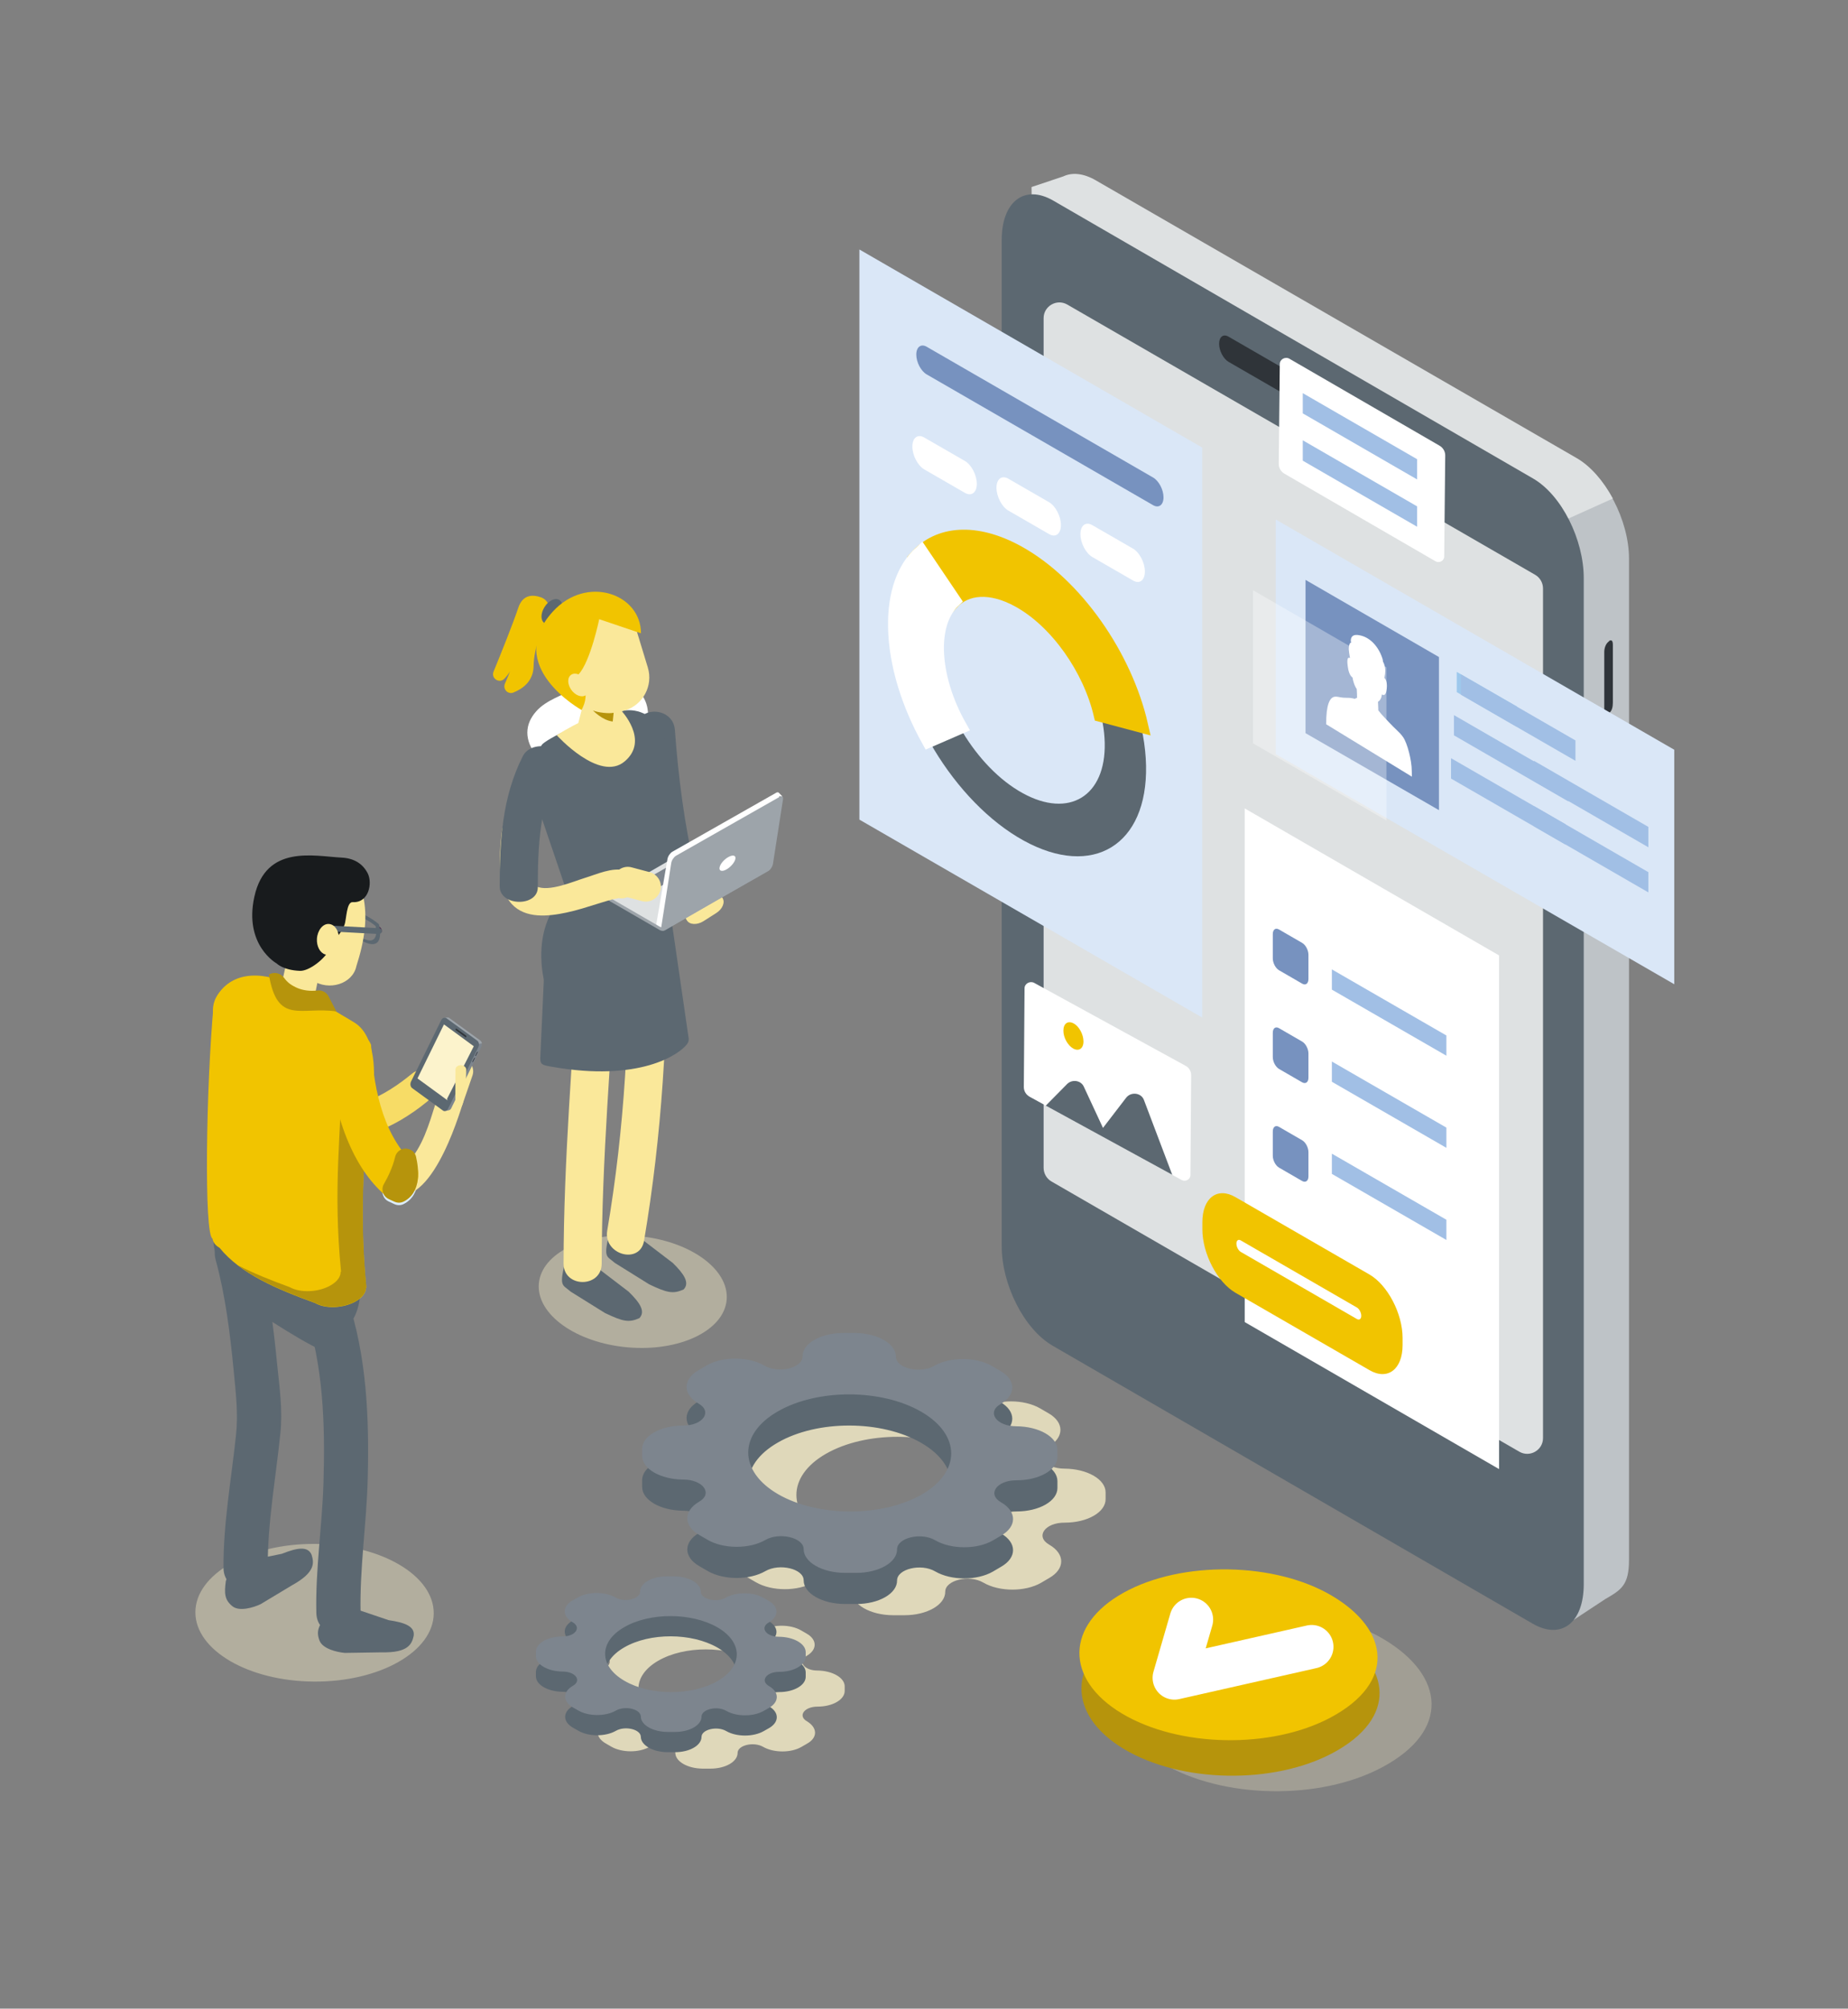 <?xml version="1.0" encoding="utf-8"?>
<!-- Generator: $$$/GeneralStr/196=Adobe Illustrator 27.6.0, SVG Export Plug-In . SVG Version: 6.00 Build 0)  -->
<svg version="1.1" id="Ebene_1" xmlns="http://www.w3.org/2000/svg" xmlns:xlink="http://www.w3.org/1999/xlink" x="0px" y="0px"
	 viewBox="0 0 127 138" style="enable-background:new 0 0 127 138;" xml:space="preserve">
<rect x="0" y="0" width="127" height="138" fill="#808080" stroke="none"/>
<style type="text/css">
	.st0{opacity:0.4;fill:#FCF3CC;enable-background:new    ;}
	.st1{fill:#F1C400;}
	.st2{fill:#5C6871;}
	.st3{fill:#F8C0B0;}
	.st4{fill:#CFE7F4;}
	.st5{fill:#FFFFFF;}
	.st6{fill:#FAE89A;}
	.st7{fill:#B6940C;}
	.st8{fill:#9DA4AA;}
	.st9{fill:#DEE1E2;}
	.st10{fill:#7D858E;}
	.st11{opacity:0.77;fill:#FCF3CC;enable-background:new    ;}
	.st12{fill:#BEC3C7;}
	.st13{fill:#2F3439;}
	.st14{fill:#DAE7F7;}
	.st15{fill:#7792BF;}
	.st16{fill:#9DC8EC;}
	.st17{fill:#A1BFE5;}
	.st18{opacity:0.33;fill:#FFFFFF;enable-background:new    ;}
	.st19{fill:#DCEDFB;}
	.st20{opacity:0.46;fill:#FFFFFF;enable-background:new    ;}
	.st21{fill:#513554;}
	.st22{fill:#2D4583;}
	.st23{fill:#FDFEFF;}
	.st24{fill:#181B1D;}
	.st25{fill:#F7DC66;}
	.st26{fill:#FCF3CC;}
	.st27{fill:#F1C400;stroke:#F1C400;stroke-miterlimit:10;}
	.st28{fill:#FFFFFF;stroke:#FFFFFF;stroke-miterlimit:10;}
	.st29{opacity:0.27;fill:#FCF3CC;enable-background:new    ;}
	.st30{fill:none;stroke:#FFFFFF;stroke-width:3;stroke-linecap:round;stroke-linejoin:round;stroke-miterlimit:10;}
</style>
<ellipse transform="matrix(0.086 -0.996 0.996 0.086 -48.684 124.464)" class="st0" cx="43.53" cy="88.78" rx="3.84" ry="6.48"/>
<path class="st1" d="M37.66,42.15c0.2-0.44-0.02-0.95-0.48-1.11c-0.56-0.2-1.25-0.21-1.56,0.71c-0.35,1.05-1.15,3.05-1.7,4.39
	c-0.19,0.46,0.39,0.85,0.74,0.49c0.3-0.31,0.57-0.71,0.66-1.23c0,0-0.3,0.86-0.62,1.57c-0.16,0.37,0.2,0.76,0.58,0.61
	c0.65-0.26,1.37-0.78,1.39-1.81C36.69,44.51,37.28,43.01,37.66,42.15z"/>
<path class="st2" d="M38.42,42.33c-0.28,0.44-0.74,0.65-1.01,0.47s-0.26-0.67,0.02-1.11s0.74-0.65,1.01-0.47
	C38.72,41.39,38.71,41.89,38.42,42.33z"/>
<path class="st3" d="M43.78,57.39c-0.17,0.09-0.33,0.17-0.52,0.2c-0.43,0.06-0.9-0.2-1.34-0.46c-0.04-0.02-0.08-0.05-0.11-0.09
	c-0.06-0.08-0.05-0.19-0.02-0.28c0.16-0.53,0.41-0.52,0.77-0.82c0.16-0.14,0.31-0.3,0.47-0.44c0.25-0.22,0.55-0.38,0.84-0.55l0,0
	c0.35-0.2,1.64-0.87,1.9,0.09c0.11,0.42,0.08,0.69-0.13,0.96c-0.25,0.33-0.38,0.48-0.71,0.71C44.57,56.97,44.17,57.18,43.78,57.39z"
	/>
<path class="st3" d="M41.95,56.46c0.14-0.35,0.18-0.56,0.37-0.86c0.15-0.24,0.38-0.42,0.64-0.52c0.51-0.2,1.35-0.49,1.64-0.3
	c0.36,0.25-0.01,0.67-0.23,0.93c-0.45,0.52-1.21,0.88-1.82,1.11c-0.11,0.04-0.19,0.01-0.25-0.04c-0.03,0.05,0.2-0.09,0.18-0.04
	C42.33,57.09,41.81,56.8,41.95,56.46z"/>
<polygon class="st4" points="42.08,56.28 41.48,56.91 42.64,58.27 43.32,57.58 "/>
<path class="st2" d="M46.24,86.77l-2.71-2.07l-1.58-0.27c-0.52,2.06-0.29,1.81,0.31,2.34l2.36,1.47c1.24,0.59,1.64,0.67,2.36,0.35
	l0,0C47.42,88.13,47,87.52,46.24,86.77z"/>
<path class="st2" d="M43.2,88.74l-2.71-2.07l-1.58-0.27c-0.52,2.06-0.29,1.81,0.31,2.34l2.36,1.47c1.24,0.59,1.64,0.67,2.36,0.35
	l0,0C44.38,90.1,43.97,89.49,43.2,88.74z"/>
<g>
	<g>
		<path class="st5" d="M39.79,51.82c0.07-0.08,0.15-0.15,0.23-0.22c-0.14,0.11-0.28,0.22-0.42,0.33c0.34-0.25,0.73-0.43,1.12-0.59
			c-0.17,0.07-0.33,0.14-0.5,0.21c0.59-0.25,1.2-0.43,1.83-0.52c-0.18,0.02-0.37,0.05-0.55,0.07c0.32-0.04,0.63-0.06,0.95-0.05
			c0.52,0.02,1.11-0.24,1.47-0.61c0.36-0.36,0.63-0.95,0.61-1.47c-0.05-1.16-0.91-2.04-2.08-2.08c-0.55-0.02-1.1,0.06-1.65,0.14
			c-0.4,0.06-0.79,0.16-1.17,0.3c-0.52,0.18-1.02,0.4-1.51,0.64c-0.46,0.23-0.93,0.51-1.27,0.9c-0.37,0.42-0.61,0.9-0.61,1.47
			c0,0.51,0.23,1.12,0.61,1.47c0.4,0.36,0.92,0.63,1.47,0.61C38.85,52.4,39.43,52.23,39.79,51.82L39.79,51.82z"/>
	</g>
</g>
<g>
	<path class="st2" d="M43.76,50.15c0.26,3.52,0.71,6.97,1.49,10.41c0.38,1.64,2.91,0.96,2.53-0.69c-0.74-3.21-1.16-6.43-1.4-9.72
		C46.26,48.49,43.64,48.46,43.76,50.15L43.76,50.15z"/>
</g>
<g>
	<path class="st6" d="M43.2,63.37c0.1,7.14-0.27,14.14-1.47,21.18c-0.28,1.65,2.24,2.36,2.53,0.7c1.23-7.28,1.67-14.49,1.56-21.88
		C45.8,61.69,43.18,61.68,43.2,63.37L43.2,63.37z"/>
</g>
<g>
	<path class="st6" d="M39.78,65.41c-0.41,7.12-1.04,14.25-1.05,21.4c0,1.69,2.62,1.69,2.62,0c0.01-7.14,0.65-14.27,1.05-21.4
		C42.49,63.73,39.87,63.73,39.78,65.41L39.78,65.41z"/>
</g>
<path class="st2" d="M37.22,66.22c0.27,3.68,2.62,4.05,5,2.68s3.7-4.49,3.7-7.24c0,0-1.32-4.07-3.7-2.7
	C39.85,60.34,36.92,61.95,37.22,66.22z"/>
<path class="st2" d="M45.33,51.01c0,0,1.57,2.47,1.39,3.96c-0.11,0.95-0.8,2.02-0.9,2.32c-0.82,2.49-0.37,3.24-0.45,3.93
	c0,0-0.55,2.37-6.39,0.13l-2.45-7.21L45.33,51.01z"/>
<path class="st2" d="M36.96,55.73c-0.21-0.13-0.27-0.48-0.27-0.48c-0.15-1.28-0.85-1.87,0.54-4.07c0.22-0.35,3.28-1.94,5.58-2.35
	c1.11-0.2,2.21,0.42,2.66,1.46c0.26,0.61,0.52,1.81,0.52,1.81c0.11,2.36-0.94-0.74-1.1,0.56c0.01-0.03,0.01-0.06,0.02-0.09
	c0,0-0.28,2.2-0.5,3.9c-0.13,1.06-0.23,1.83-0.24,1.94v0.01l-3.99,3.14l-2.1-3.79l0,0L36.96,55.73z"/>
<path class="st6" d="M42.67,48.79c0,0,1.99,2.06,0.26,3.52c-1.73,1.46-4.67-1.8-4.67-1.8C39.81,49.54,41.29,48.88,42.67,48.79z"/>
<path class="st2" d="M45.92,61.66l1.41,9.7c0.01,0.13-0.03,0.26-0.12,0.38c-0.54,0.72-3.28,2.61-9.28,1.55
	c-0.69-0.12-0.8-0.15-0.8-0.61l0.35-7.73l3.53-0.04L45.92,61.66z"/>
<path class="st6" d="M41.77,49.98l0.95-3.67l-2.3,0.73l-0.77,3C39.48,50.52,41.08,51.85,41.77,49.98z"/>
<path class="st6" d="M42.95,48.81L42.95,48.81c1.24-0.38,1.95-1.7,1.57-2.95l-0.85-2.79c-0.38-1.24-1.7-1.95-2.95-1.57l0,0
	c-1.24,0.38-1.95,1.7-1.57,2.95L40,47.24C40.38,48.48,41.71,49.19,42.95,48.81z"/>
<path class="st7" d="M42.17,48.97c-0.31,0.07-1.08-0.01-1.42-0.16c0,0,0.65,0.69,1.36,0.76L42.17,48.97z"/>
<path class="st1" d="M41.18,42.54c0,0-0.6,2.91-1.42,3.79l0.27,0.53c0.27,0.53,0.29,1.16,0.04,1.7l-0.1,0.22c0,0-5.41-3-1.98-6.76
	c2.32-2.55,6.06-1.23,6.06,1.49L41.18,42.54z"/>
<path class="st6" d="M39.75,47.79c0.39,0.15,0.71-0.06,0.71-0.46c0-0.4-0.31-0.85-0.7-1s-0.71,0.06-0.71,0.46
	C39.05,47.19,39.36,47.64,39.75,47.79z"/>
<g>
	<path class="st6" d="M49.22,62.73l-0.88,0.56c-0.43,0.27-0.94,0.25-1.13-0.05l-0.13-0.21c-0.19-0.3,0-0.77,0.43-1.04l0.88-0.56
		c0.43-0.27,0.94-0.25,1.13,0.05l0.13,0.21C49.85,61.99,49.65,62.46,49.22,62.73z"/>
	<g>
		<path class="st8" d="M41.83,61.8v-0.21l0.28,0.11l0.06-0.14l6.9-3.98c0.08-0.05,0.23-0.04,0.33,0.01l2.97,1.72v-0.05l0.55,0.22
			v0.23l0,0c-0.01,0.02-0.02,0.04-0.05,0.06l-7.18,4.15c-0.08,0.05-0.23,0.04-0.33-0.01l-3.44-1.99
			C41.86,61.88,41.83,61.84,41.83,61.8L41.83,61.8z"/>
		<path class="st9" d="M45.68,63.68l7.18-4.15c0.08-0.05,0.07-0.13-0.02-0.19l-3.44-1.99c-0.1-0.06-0.24-0.06-0.33-0.01l-7.18,4.15
			c-0.08,0.05-0.07,0.13,0.02,0.19l3.44,1.99C45.45,63.72,45.6,63.73,45.68,63.68z"/>
		<path class="st10" d="M45.19,61.01l1.74-1c0.02-0.01,0.02-0.03-0.01-0.05l-0.83-0.48c-0.02-0.01-0.06-0.01-0.08,0l-1.74,1
			c-0.02,0.01-0.02,0.03,0.01,0.05l0.83,0.48C45.14,61.02,45.17,61.02,45.19,61.01z"/>
		<path class="st5" d="M45.87,59.02c0.03-0.19,0.18-0.41,0.33-0.5l7.13-4.05c0.06-0.04,0.12-0.04,0.16-0.03l0,0l0,0
			c0.01,0.01,0.03,0.02,0.04,0.03l0.24,0.25l-0.21-0.02l-0.68,4.38c-0.03,0.19-0.18,0.41-0.33,0.5l-6.74,3.83l-0.22,0.24l-0.03,0.06
			c-0.14,0.03-0.46-0.2-0.46-0.2L45.87,59.02z"/>
		<path class="st8" d="M45.66,63.9l7.13-4.05c0.15-0.09,0.3-0.31,0.33-0.5l0.69-4.43c0.03-0.19-0.07-0.27-0.22-0.18l-7.13,4.05
			c-0.15,0.09-0.3,0.31-0.33,0.5l-0.69,4.43C45.4,63.9,45.5,63.98,45.66,63.9z"/>
		<path class="st5" d="M49.45,59.61c-0.04,0.24,0.18,0.29,0.48,0.12s0.57-0.5,0.61-0.73c0.04-0.24-0.18-0.29-0.48-0.12
			C49.76,59.04,49.48,59.37,49.45,59.61z"/>
	</g>
</g>
<g>
	<path class="st6" d="M36.34,52.17c-0.73,1.69-1.69,3.43-1.89,5.29c-0.14,1.36-0.27,3.57,0.72,4.65c0.94,1.02,2.51,0.85,3.74,0.59
		c0.76-0.16,1.49-0.4,2.23-0.63c0.32-0.1,0.65-0.2,0.98-0.29c0.14-0.04,0.49-0.05,0.33-0.09c1.23,0.31,1.75-1.58,0.52-1.89
		c-0.91-0.23-1.94,0.26-2.79,0.52c-0.84,0.26-2.45,0.97-3.32,0.58c-0.72-0.32-0.54-2.48-0.47-3.22c0.16-1.57,1.02-3.09,1.64-4.51
		C38.54,52.01,36.85,51.01,36.34,52.17L36.34,52.17z"/>
</g>
<g>
	<path class="st2" d="M35.93,51.95c-1.44,2.84-1.59,5.9-1.59,8.95c0,1.37,2.62,1.43,2.62,0.06c0-2.87,0.13-5.7,1.49-8.38
		C39.09,51.31,36.57,50.7,35.93,51.95L35.93,51.95z"/>
</g>
<path class="st6" d="M45.38,61.18L45.38,61.18c0.15-0.55-0.18-1.11-0.73-1.26l-1.24-0.33c-0.55-0.15-1.11,0.18-1.26,0.73l0,0
	c-0.15,0.55,0.18,1.11,0.73,1.26l1.24,0.33C44.67,62.05,45.23,61.72,45.38,61.18z"/>
<path class="st11" d="M72.1,106.12L72.1,106.12c-0.97-0.56-0.29-1.52,1.08-1.51l0,0c1.55,0,2.81-0.72,2.8-1.62v-0.46
	c0-0.9-1.27-1.62-2.82-1.63l0,0c-1.37,0-2.06-0.96-1.1-1.52l0,0c1.09-0.63,1.09-1.66-0.01-2.29l-0.57-0.33
	c-1.1-0.64-2.88-0.64-3.97-0.01l0,0c-0.97,0.56-2.63,0.16-2.63-0.63l0,0c0-0.9-1.27-1.62-2.82-1.63h-0.8c-1.55,0-2.81,0.72-2.8,1.62
	l0,0c0,0.79-1.65,1.19-2.62,0.62l0,0c-1.1-0.64-2.88-0.64-3.97-0.01l-0.56,0.33c-1.09,0.63-1.09,1.66,0.01,2.29
	c0.97,0.56,0.29,1.52-1.08,1.51l0,0c-1.55,0-2.81,0.72-2.8,1.62v0.46c0,0.9,1.27,1.62,2.82,1.63l0,0c1.37,0,2.06,0.96,1.1,1.52l0,0
	c-1.09,0.63-1.09,1.66,0.01,2.29l0.57,0.33c1.1,0.64,2.88,0.64,3.97,0.01c0.97-0.56,2.63-0.16,2.63,0.63c0,0.9,1.27,1.62,2.82,1.63
	h0.8c1.55,0,2.81-0.72,2.8-1.62l0,0c0-0.79,1.65-1.19,2.62-0.62l0,0c1.1,0.64,2.88,0.64,3.97,0.01l0.56-0.33
	C73.21,107.78,73.2,106.75,72.1,106.12z M56.79,105.57c-2.73-1.58-2.75-4.13-0.03-5.69s7.13-1.56,9.86,0.02s2.75,4.13,0.03,5.69
	C63.94,107.15,59.53,107.14,56.79,105.57z"/>
<path class="st11" d="M55.46,118.26L55.46,118.26c-0.65-0.37-0.19-1.01,0.72-1.01l0,0c1.04,0,1.87-0.48,1.87-1.08v-0.31
	c0-0.6-0.85-1.08-1.88-1.09l0,0c-0.91,0-1.38-0.64-0.73-1.01l0,0c0.73-0.42,0.73-1.11-0.01-1.53l-0.38-0.22
	c-0.73-0.42-1.92-0.43-2.65,0l0,0c-0.64,0.37-1.75,0.11-1.75-0.42l0,0c0-0.6-0.85-1.08-1.88-1.09h-0.53c-1.04,0-1.87,0.48-1.87,1.08
	l0,0c0,0.53-1.1,0.79-1.75,0.42l0,0c-0.73-0.42-1.92-0.43-2.65,0l-0.38,0.22c-0.73,0.42-0.73,1.11,0.01,1.53
	c0.65,0.37,0.19,1.01-0.72,1.01l0,0c-1.04,0-1.87,0.48-1.87,1.08v0.31c0,0.6,0.85,1.08,1.88,1.09l0,0c0.91,0,1.38,0.64,0.73,1.01
	l0,0c-0.73,0.42-0.73,1.11,0.01,1.53l0.38,0.22c0.73,0.42,1.92,0.43,2.65,0c0.64-0.37,1.75-0.11,1.75,0.42
	c0,0.6,0.84,1.08,1.88,1.09h0.53c1.04,0,1.87-0.48,1.87-1.08l0,0c0-0.53,1.1-0.79,1.75-0.42l0,0c0.73,0.42,1.92,0.43,2.65,0
	l0.38-0.22C56.2,119.38,56.19,118.7,55.46,118.26z M45.25,117.9c-1.82-1.05-1.83-2.75-0.02-3.8c1.81-1.05,4.76-1.04,6.58,0.01
	c1.82,1.05,1.83,2.75,0.02,3.8S47.07,118.96,45.25,117.9z"/>
<g>
	<path class="st2" d="M68.79,105.35L68.79,105.35c-0.97-0.56-0.29-1.52,1.08-1.51l0,0c1.55,0,2.81-0.72,2.8-1.62v-0.46
		c0-0.9-1.27-1.62-2.82-1.63l0,0c-1.37,0-2.06-0.96-1.1-1.52l0,0c1.09-0.63,1.09-1.66-0.01-2.29l-0.57-0.33
		c-1.1-0.64-2.88-0.64-3.97-0.01l0,0c-0.97,0.56-2.63,0.16-2.63-0.63l0,0c0-0.9-1.27-1.62-2.82-1.63h-0.8
		c-1.55,0-2.81,0.72-2.8,1.62l0,0c0,0.79-1.65,1.19-2.62,0.62l0,0c-1.1-0.64-2.88-0.64-3.97-0.01L48,96.28
		c-1.09,0.63-1.09,1.66,0.01,2.29c0.97,0.56,0.29,1.52-1.08,1.51l0,0c-1.55,0-2.81,0.72-2.8,1.62v0.46c0,0.9,1.27,1.62,2.82,1.63
		l0,0c1.37,0,2.06,0.96,1.1,1.52l0,0c-1.09,0.63-1.09,1.66,0.01,2.29l0.57,0.33c1.1,0.64,2.88,0.64,3.97,0.01
		c0.97-0.56,2.63-0.16,2.63,0.63c0,0.9,1.27,1.62,2.82,1.63h0.8c1.55,0,2.81-0.72,2.8-1.62l0,0c0-0.79,1.65-1.19,2.62-0.62l0,0
		c1.1,0.64,2.88,0.64,3.97,0.01l0.56-0.33C69.9,107.01,69.89,105.98,68.79,105.35z M53.48,104.8c-2.73-1.58-2.75-4.13-0.03-5.69
		c2.72-1.57,7.13-1.56,9.86,0.02s2.75,4.13,0.03,5.69C60.63,106.38,56.21,106.37,53.48,104.8z"/>
	<path class="st10" d="M68.79,103.21L68.79,103.21c-0.97-0.56-0.29-1.52,1.08-1.51l0,0c1.55,0,2.81-0.72,2.8-1.62v-0.46
		c0-0.9-1.27-1.62-2.82-1.63l0,0c-1.37,0-2.06-0.96-1.1-1.52l0,0c1.09-0.63,1.09-1.66-0.01-2.29l-0.57-0.33
		c-1.1-0.64-2.88-0.64-3.97-0.01l0,0c-0.97,0.56-2.63,0.16-2.63-0.63l0,0c0-0.9-1.27-1.62-2.82-1.63h-0.8
		c-1.55,0-2.81,0.72-2.8,1.62l0,0c0,0.79-1.65,1.19-2.62,0.62l0,0c-1.1-0.64-2.88-0.64-3.97-0.01L48,94.14
		c-1.09,0.63-1.09,1.66,0.01,2.29c0.97,0.56,0.29,1.52-1.08,1.51l0,0c-1.55,0-2.81,0.72-2.8,1.62v0.46c0,0.9,1.27,1.62,2.82,1.63
		l0,0c1.37,0,2.06,0.96,1.1,1.52l0,0c-1.09,0.63-1.09,1.66,0.01,2.29l0.57,0.33c1.1,0.64,2.88,0.64,3.97,0.01
		c0.97-0.56,2.63-0.16,2.63,0.63c0,0.9,1.27,1.62,2.82,1.63h0.8c1.55,0,2.81-0.72,2.8-1.62l0,0c0-0.79,1.65-1.19,2.62-0.62l0,0
		c1.1,0.64,2.88,0.64,3.97,0.01l0.56-0.33C69.9,104.87,69.89,103.84,68.79,103.21z M53.48,102.66c-2.73-1.58-2.75-4.13-0.03-5.69
		c2.72-1.57,7.13-1.56,9.86,0.02s2.75,4.13,0.03,5.69S56.21,104.23,53.48,102.66z"/>
</g>
<g>
	<path class="st2" d="M52.85,117.23L52.85,117.23c-0.63-0.36-0.19-0.98,0.7-0.98l0,0c1.01,0,1.82-0.47,1.82-1.05v-0.3
		c0-0.58-0.82-1.05-1.83-1.06l0,0c-0.89,0-1.34-0.62-0.71-0.98l0,0c0.71-0.41,0.71-1.08-0.01-1.49l-0.37-0.21
		c-0.71-0.41-1.87-0.41-2.58,0l0,0c-0.63,0.36-1.7,0.1-1.71-0.41l0,0c0-0.58-0.82-1.05-1.83-1.06h-0.52c-1.01,0-1.82,0.47-1.82,1.05
		l0,0c0,0.51-1.07,0.77-1.7,0.4l0,0c-0.71-0.41-1.87-0.41-2.58,0l-0.37,0.21c-0.71,0.41-0.71,1.08,0.01,1.49
		c0.63,0.36,0.19,0.98-0.7,0.98l0,0c-1.01,0-1.82,0.47-1.82,1.05v0.3c0,0.58,0.82,1.05,1.83,1.06l0,0c0.89,0,1.34,0.62,0.71,0.98
		l0,0c-0.71,0.41-0.71,1.08,0.01,1.49l0.37,0.21c0.71,0.41,1.87,0.41,2.58,0c0.63-0.36,1.7-0.1,1.71,0.41
		c0,0.58,0.82,1.05,1.83,1.06h0.52c1.01,0,1.82-0.47,1.82-1.05l0,0c0-0.51,1.07-0.77,1.7-0.4l0,0c0.71,0.41,1.87,0.41,2.58,0
		l0.37-0.21C53.56,118.31,53.56,117.64,52.85,117.23z M42.92,116.87c-1.77-1.02-1.78-2.68-0.02-3.69c1.76-1.02,4.62-1.01,6.4,0.01
		c1.77,1.02,1.78,2.68,0.02,3.69C47.55,117.9,44.69,117.9,42.92,116.87z"/>
	<path class="st10" d="M52.85,115.84L52.85,115.84c-0.63-0.36-0.19-0.98,0.7-0.98l0,0c1.01,0,1.82-0.47,1.82-1.05v-0.3
		c0-0.58-0.82-1.05-1.83-1.06l0,0c-0.89,0-1.34-0.62-0.71-0.98l0,0c0.71-0.41,0.71-1.08-0.01-1.49l-0.37-0.21
		c-0.71-0.41-1.87-0.41-2.58,0l0,0c-0.63,0.36-1.7,0.1-1.71-0.41l0,0c0-0.58-0.82-1.05-1.83-1.06h-0.52c-1.01,0-1.82,0.47-1.82,1.05
		l0,0c0,0.51-1.07,0.77-1.7,0.4l0,0c-0.71-0.41-1.87-0.41-2.58,0l-0.37,0.21c-0.71,0.41-0.71,1.08,0.01,1.49
		c0.63,0.36,0.19,0.98-0.7,0.98l0,0c-1.01,0-1.82,0.47-1.82,1.05v0.3c0,0.58,0.82,1.05,1.83,1.06l0,0c0.89,0,1.34,0.62,0.71,0.98
		l0,0c-0.71,0.41-0.71,1.08,0.01,1.49l0.37,0.21c0.71,0.41,1.87,0.41,2.58,0c0.63-0.36,1.7-0.1,1.71,0.41
		c0,0.58,0.82,1.05,1.83,1.06h0.52c1.01,0,1.82-0.47,1.82-1.05l0,0c0-0.51,1.07-0.77,1.7-0.4l0,0c0.71,0.41,1.87,0.41,2.58,0
		l0.37-0.21C53.56,116.92,53.56,116.25,52.85,115.84z M42.92,115.48c-1.77-1.02-1.78-2.68-0.02-3.69c1.76-1.02,4.62-1.01,6.4,0.01
		c1.77,1.02,1.78,2.68,0.02,3.69C47.55,116.51,44.69,116.51,42.92,115.48z"/>
</g>
<g>
	<path class="st12" d="M108.15,111.29L75.3,91.12c-1.98-1.14-3.59-4.21-3.59-6.85V15.15c0-2.64,1.61-3.85,3.59-2.71l33.06,19.09
		c1.98,1.14,3.59,4.21,3.59,6.85v68.79c0,1.74-0.54,2.06-1.63,2.69L108.15,111.29z"/>
	<path class="st9" d="M87.31,44.85c0,0-15.61,41.99-15.61,39.35l-0.81-71.35l2.18-0.73c0.61-0.29,1.38-0.22,2.22,0.26l33.06,19.09
		c0.97,0.56,1.84,1.58,2.49,2.78L87.31,44.85z"/>
	<path class="st2" d="M105.33,111.55L72.35,92.46c-1.98-1.14-3.51-4.21-3.51-6.85V16.49c0-2.64,1.56-3.85,3.54-2.71l32.97,19.09
		c1.98,1.14,3.49,4.21,3.49,6.85v69.12C108.84,111.48,107.31,112.69,105.33,111.55z"/>
	<path class="st13" d="M110.25,44.79v3.95c0,0.27,0.16,0.4,0.37,0.28l-0.05-0.03c0.21-0.12,0.27-0.44,0.27-0.72v-3.95
		c0-0.27-0.06-0.4-0.27-0.28v0.03C110.37,44.19,110.25,44.51,110.25,44.79z"/>
	<path class="st13" d="M110.25,51.7v3.95c0,0.27,0.16,0.4,0.37,0.28l-0.05-0.03c0.21-0.12,0.27-0.44,0.27-0.72v-3.95
		c0-0.27-0.06-0.4-0.27-0.28v0.03C110.37,51.1,110.25,51.43,110.25,51.7z"/>
	<path class="st9" d="M104.42,99.74L72.26,81.17c-0.33-0.19-0.54-0.55-0.54-0.94V21.86c0-0.83,0.9-1.35,1.62-0.94l32.16,18.57
		c0.33,0.19,0.54,0.55,0.54,0.94V98.8C106.04,99.63,105.14,100.15,104.42,99.74z"/>
	<path class="st13" d="M94.63,30.75l-10.2-5.89c-0.36-0.21-0.65-0.77-0.65-1.24l0,0c0-0.48,0.29-0.7,0.65-0.49l10.2,5.89
		c0.36,0.21,0.65,0.77,0.65,1.24l0,0C95.28,30.73,94.99,30.95,94.63,30.75z"/>
</g>
<polygon class="st14" points="115.06,51.51 87.67,35.69 87.67,51.81 115.06,67.62 "/>
<polygon class="st15" points="98.89,55.66 89.72,50.37 89.72,39.84 98.89,45.14 "/>
<path class="st5" d="M97.02,52.95c0-0.7-0.3-1.88-0.59-2.3l0,0c-0.13-0.19-0.29-0.35-0.43-0.48c-0.15-0.14-0.34-0.33-0.52-0.52
	c-0.06-0.06-0.12-0.13-0.18-0.19l0,0l-0.37-0.4c-0.06-0.07-0.11-0.14-0.17-0.21c-0.01-0.01-0.03-0.03-0.04-0.05
	c0-0.03,0-0.06,0-0.08c-0.01-0.17-0.01-0.34-0.02-0.51c0.15-0.08,0.24-0.26,0.27-0.5c0.25,0.15,0.3-0.17,0.33-0.4
	c0.02-0.16,0.03-0.58-0.16-0.73c0-0.03,0.01-0.05,0.01-0.07c0.03-0.14,0.05-0.28,0.05-0.43c0-0.16-0.03-0.33-0.1-0.51
	c-0.02-0.04-0.04-0.08-0.06-0.12c0-0.05-0.01-0.12-0.03-0.19c-0.15-0.49-0.44-0.93-0.75-1.2s-0.62-0.39-0.92-0.43
	c-0.22-0.03-0.5,0-0.51,0.38c0,0.05,0.01,0.1,0.03,0.15c-0.04-0.02-0.07,0.01-0.09,0.04c-0.06,0.1-0.08,0.25-0.08,0.41
	c0.01,0.16,0.04,0.33,0.07,0.51c0.01,0.03,0.01,0.06,0.02,0.09c-0.24-0.14-0.19,0.35-0.16,0.56c0.03,0.25,0.11,0.63,0.33,0.78
	c0.02,0.11,0.04,0.23,0.08,0.34c0.05,0.17,0.12,0.32,0.21,0.45c0,0,0,0,0,0.01c0.01,0.18,0.02,0.35,0.02,0.53
	c0,0.01,0.01,0.04,0,0.06c0-0.01-0.04,0.02-0.05,0.02c-0.03,0.02-0.07,0.03-0.1,0.05l0,0l-0.1-0.02l0,0l-0.02-0.01
	c-0.06-0.01-0.13-0.02-0.2-0.03h-0.01l0,0c-0.08-0.01-0.17-0.01-0.25-0.01c-0.15,0-0.3-0.01-0.45-0.04
	c-0.14-0.03-0.3-0.06-0.42-0.02c-0.26,0.09-0.53,0.49-0.52,1.88l5.89,3.6L97.02,52.95z M95.24,47.28c0,0.02,0,0.04-0.01,0.06
	C95.23,47.32,95.24,47.3,95.24,47.28z"/>
<polygon class="st16" points="104.25,48.54 100.11,46.16 100.11,47.55 104.25,49.94 "/>
<polygon class="st17" points="107.78,55.06 99.92,50.52 99.92,49.13 107.78,53.67 "/>
<polygon class="st17" points="113.28,58.21 105.42,53.67 105.42,52.27 113.28,56.81 "/>
<polygon class="st17" points="113.28,61.31 105.42,56.77 105.42,55.38 113.28,59.92 "/>
<polygon class="st17" points="108.27,52.27 100.4,47.73 100.4,46.33 108.27,50.87 "/>
<polygon class="st17" points="107.59,58.03 99.72,53.49 99.72,52.09 107.59,56.63 "/>
<polygon class="st18" points="95.28,56.37 86.11,51.07 86.11,40.55 95.28,45.85 "/>
<g>
	<polygon class="st5" points="85.54,55.54 85.54,90.83 103.02,100.93 103.02,65.64 	"/>
	<polygon class="st17" points="99.4,72.53 91.53,67.99 91.53,66.6 99.4,71.14 	"/>
	<polygon class="st17" points="99.4,78.86 91.53,74.32 91.53,72.93 99.4,77.47 	"/>
	<polygon class="st17" points="99.4,85.19 91.53,80.65 91.53,79.26 99.4,83.8 	"/>
	<path class="st15" d="M89.49,67.58l-1.59-0.92c-0.24-0.14-0.43-0.5-0.43-0.82v-1.66c0-0.32,0.19-0.46,0.43-0.32l1.59,0.92
		c0.24,0.14,0.43,0.5,0.43,0.82v1.66C89.92,67.57,89.73,67.72,89.49,67.58z"/>
	<path class="st15" d="M89.49,74.36l-1.59-0.92c-0.24-0.14-0.43-0.5-0.43-0.82v-1.66c0-0.32,0.19-0.46,0.43-0.32l1.59,0.92
		c0.24,0.14,0.43,0.5,0.43,0.82v1.66C89.92,74.35,89.73,74.49,89.49,74.36z"/>
	<path class="st15" d="M89.49,81.14l-1.59-0.92c-0.24-0.14-0.43-0.5-0.43-0.82v-1.66c0-0.32,0.19-0.46,0.43-0.32l1.59,0.92
		c0.24,0.14,0.43,0.5,0.43,0.82v1.66C89.92,81.13,89.73,81.27,89.49,81.14z"/>
	<path class="st1" d="M94.11,94.13l-9.2-5.31c-1.25-0.72-2.28-2.69-2.28-4.36v-0.49c0-1.67,1.03-2.45,2.28-1.72l9.2,5.31
		c1.25,0.72,2.28,2.69,2.28,4.36v0.49C96.39,94.08,95.36,94.86,94.11,94.13z"/>
	<path class="st5" d="M93.25,90.62l-7.98-4.61c-0.16-0.09-0.3-0.35-0.3-0.57l0,0c0-0.22,0.13-0.32,0.3-0.22l7.98,4.61
		c0.16,0.09,0.3,0.35,0.3,0.57l0,0C93.55,90.61,93.42,90.72,93.25,90.62z"/>
</g>
<path class="st19" d="M28.59,79.64c0.18,0.77,0.42,2.47-0.87,3.09c-0.19,0.09-0.41,0.09-0.61,0l-0.39-0.18
	c-0.4-0.18-0.55-0.66-0.34-1.03c0.28-0.48,0.61-1.17,0.77-1.85c0.1-0.44,0.55-0.7,0.97-0.54h0.01
	C28.36,79.21,28.54,79.4,28.59,79.64z"/>
<ellipse transform="matrix(5.422025e-03 -1 1 5.422025e-03 -89.3 131.819)" class="st0" cx="21.62" cy="110.8" rx="4.73" ry="8.19"/>
<path class="st2" d="M26.71,111.31l-3.28-1.11l-0.99,0.79c-0.52,0.67-0.74,1.06-0.48,1.73c0.22,0.56,1.19,0.79,1.74,0.84l2.54-0.04
	c1.84,0.04,2.07-0.59,2.19-1.14l0,0C28.52,111.73,27.81,111.47,26.71,111.31z"/>
<path class="st2" d="M19.37,106.75l-3.39,0.69l-0.46,1.18c-0.11,0.84-0.1,1.29,0.46,1.74c0.47,0.37,1.43,0.09,1.93-0.15l2.18-1.31
	c1.61-0.89,1.49-1.55,1.32-2.09l0,0C21.15,106.2,20.4,106.34,19.37,106.75z"/>
<path class="st20" d="M23.2,62.15l-0.04,0.36c0,0-0.11,1.07-1.08,0.36s-0.73-2.03-0.73-2.03S22.16,60.86,23.2,62.15z"/>
<path class="st21" d="M22.07,62.9c1.26,0.91,1.4-0.33,1.4-0.33l0.01,0.01l0.02-0.43c-1.33-1.54-2.31-1.62-2.31-1.62
	S20.81,61.98,22.07,62.9z M21.39,60.89c0,0,0.78,0.08,1.8,1.27l-0.04,0.31c0,0-0.1,0.93-1.04,0.25
	C21.18,62.03,21.39,60.89,21.39,60.89z"/>
<polygon class="st21" points="23.94,62.88 23.18,62.38 23.21,61.92 23.97,62.41 "/>
<path class="st21" d="M21.2,60.88l-0.13-0.09c-0.07-0.05-0.13-0.17-0.12-0.27l0,0c0.01-0.1,0.07-0.14,0.14-0.1l0.13,0.09
	c0.07,0.05,0.13,0.17,0.12,0.27l0,0C21.34,60.89,21.28,60.93,21.2,60.88z"/>
<path class="st21" d="M26.1,64.07l-0.13-0.09c-0.07-0.05-0.13-0.17-0.12-0.27l0,0c0.01-0.1,0.07-0.14,0.14-0.1l0.13,0.09
	c0.07,0.05,0.13,0.17,0.12,0.27l0,0C26.24,64.07,26.17,64.11,26.1,64.07z"/>
<g>
	<g>
		<g>
			<g>
				<path class="st2" d="M26.04,63.5c0,0-1.08-1-2.5-1.02l0.04,0.43h0.01c0,0,0.2,1.32,1.57,1.86C26.52,65.29,26.04,63.5,26.04,63.5
					z M25.09,64.54c-1.02-0.4-1.17-1.38-1.17-1.38l-0.05-0.33c1.08,0,1.95,0.8,1.95,0.8S26.11,64.93,25.09,64.54z"/>
			</g>
		</g>
		<g>
			<path class="st22" d="M24.16,63.28L24.16,63.28c-0.03-0.05-0.03-0.1-0.01-0.12l0.28-0.23c0.02-0.02,0.07,0,0.09,0.05l0,0
				c0.03,0.05,0.03,0.1,0.01,0.12l-0.28,0.23C24.23,63.35,24.19,63.33,24.16,63.28z"/>
		</g>
	</g>
</g>
<path class="st23" d="M21.46,61.47L21.46,61.47c-0.03-0.05-0.03-0.1-0.01-0.12l0.28-0.23c0.02-0.02,0.07,0,0.09,0.05l0,0
	c0.03,0.05,0.03,0.1,0.01,0.12l-0.28,0.23C21.53,61.53,21.49,61.51,21.46,61.47z"/>
<path class="st6" d="M19.24,68.11l0.77-3.42l2.09,1.4l-0.63,3.12C21.41,69.72,19.09,69.27,19.24,68.11z"/>
<path class="st6" d="M21.21,59.57c0,0-1.85-1.75-2.4,1.75c-0.38,2.44,0.79,4.77,2.64,6.02c1.16,0.78,2.79,0.25,3.04-0.96
	c0.56-1.73,0.81-3.38,0.45-4.89c0.3-1.45-0.78-1.08-2.51-1.44L21.21,59.57z"/>
<path class="st24" d="M19.01,66.19c0,0-2.26-1.25-1.53-4.58c0.79-3.61,4.1-2.79,5.99-2.69c0.84,0.04,1.45,0.4,1.8,1.08
	c0.34,0.67,0.08,2.04-1.03,1.98c-0.44-0.03-0.42,1.18-0.57,1.57c-0.26,0.69-0.76,0.98-1.03,1.65c-0.26,0.64-1.38,1.52-2.02,1.5
	C19.46,66.66,19.01,66.19,19.01,66.19z"/>
<path class="st2" d="M26.03,64.17L22.9,64c-0.11-0.01-0.2-0.1-0.19-0.21l0,0c0.01-0.11,0.1-0.2,0.21-0.19l3.13,0.17
	c0.11,0.01,0.2,0.1,0.19,0.21l0,0C26.24,64.09,26.14,64.17,26.03,64.17z"/>
<path class="st6" d="M23.29,64.58c-0.04,0.58-0.41,1.04-0.82,1.01c-0.05,0-0.09-0.01-0.13-0.02c-0.35-0.11-0.59-0.56-0.56-1.08
	c0.04-0.58,0.41-1.04,0.82-1.01C23.02,63.5,23.33,64,23.29,64.58z"/>
<path class="st6" d="M30.67,76.41L30.67,76.41c-0.46-0.16-0.71-0.66-0.55-1.12l0.68-1.97c0.16-0.46,0.66-0.71,1.12-0.55l0,0
	c0.46,0.16,0.71,0.66,0.55,1.12l-0.68,1.97C31.63,76.32,31.13,76.57,30.67,76.41z"/>
<g>
	<path class="st25" d="M16.42,73.06c0.99,2.14,2.62,3.96,4.71,4.77c2.9,1.12,5.9-0.25,8.23-2.15c1.04-0.85,0.02-2.79-1.04-1.92
		c-1.88,1.54-4.26,2.89-6.65,1.93c-1.59-0.65-2.74-2.13-3.49-3.75C17.6,70.65,15.83,71.78,16.42,73.06L16.42,73.06z"/>
</g>
<g>
	<path class="st2" d="M20.93,89.97c1.3,3.82,1.42,7.91,1.3,11.91c-0.09,2.97-0.56,5.96-0.49,8.94c0.05,1.95,3.08,1.96,3.04,0
		c-0.07-3.06,0.41-6.14,0.49-9.2c0.11-4.16-0.06-8.48-1.41-12.45C23.23,87.32,20.29,88.11,20.93,89.97L20.93,89.97z"/>
</g>
<g>
	<g>
		<path class="st2" d="M14.82,86.55c0.68,2.49,0.99,5.06,1.24,7.62c0.14,1.5,0.32,2.92,0.16,4.42c-0.32,3.02-0.88,6.09-0.86,9.13
			c0.01,1.95,3.05,1.96,3.04,0c-0.02-3.09,0.56-6.21,0.87-9.27c0.16-1.54-0.05-3.05-0.21-4.59c-0.27-2.72-0.59-5.47-1.32-8.12
			C17.23,83.86,14.3,84.66,14.82,86.55L14.82,86.55z"/>
	</g>
</g>
<g>
	<path class="st2" d="M17.31,90.56L17.31,90.56c0.28,0.31-0.92-1.21-0.56-1c0.75,0.45,4.97,3.32,5.84,3.33
		c1.06,0.02,0.44-1.01,1.23-1.71c0.75-0.67,0.92-1.76,1-2.76c0.02-0.28,0.03-0.57-0.08-0.82c-0.12-0.28-0.37-0.47-0.61-0.65
		c-1.87-1.42-5.56-4.92-8.17-3.8C12.94,84.44,15.97,89.06,17.31,90.56z"/>
</g>
<path class="st1" d="M15.11,68.13c-0.55,0.71-0.49,1.16-0.46,2.13c0.03,0.95,0.67,1.78,1.59,2.04l9.39,2.63c0,0,0.54-3.61-1.31-4.7
	c-1-0.59-2.54-1.52-3.76-2.26C18.77,66.89,16.39,66.48,15.11,68.13z"/>
<path class="st1" d="M14.61,85.1c-0.6-0.23-0.45-10.5,0.08-16.17l10.56,5.03c-0.05,4.83-0.66,8.64-0.08,14.52L14.61,85.1z"/>
<path class="st1" d="M21.65,89.52c-2.61-0.95-5.1-1.99-6.56-3.79c-0.72-0.41-0.63-1.14,0.2-1.62l0,0c0.83-0.48,2.09-0.53,2.81-0.12
	l6.56,3.79c0.72,0.41,0.63,1.14-0.2,1.62l0,0C23.63,89.88,22.37,89.94,21.65,89.52z"/>
<path class="st7" d="M25.26,73.95l-1.74-0.83c-0.07,4.71-0.65,8.49-0.08,14.26l-0.03-0.01c0.01,0.33-0.22,0.67-0.69,0.94l0,0
	c-0.83,0.48-2.09,0.53-2.81,0.12c-1.25-0.46-2.48-0.94-3.57-1.51c1.44,1.1,3.34,1.87,5.31,2.59c0.72,0.41,1.98,0.36,2.81-0.12l0,0
	c0.46-0.27,0.7-0.62,0.69-0.94l0.03,0.01C24.6,82.59,25.21,78.78,25.26,73.95z"/>
<path class="st7" d="M23.12,69.49c-2.42-0.36-4.06,0.96-4.64-2.53l0,0c0.35-0.22,0.81-0.11,1.05,0.23c0.42,0.6,1.3,0.98,2.28,0.86
	c0.29-0.04,0.58,0.1,0.74,0.35L23.12,69.49z"/>
<g>
	<path class="st6" d="M23.05,72.67c0.11,1.57,0.11,3.21,0.65,4.7c0.51,1.39,1.15,3.18,2.31,4.17c3.05,2.63,5.18-3.78,5.8-5.75
		c0.38-1.2-1.5-1.12-1.89,0.07c-0.42,1.32-0.89,2.99-1.91,4.01c-0.49,0.49-0.64,0.42-1.07-0.2c-1.5-2.14-1.76-4.49-1.95-7.01
		C24.91,71.42,22.96,71.41,23.05,72.67L23.05,72.67z"/>
</g>
<path class="st1" d="M22.51,72.64c0.59,5,2.17,8.17,4.35,9.79c1.15,0.64,2.22-1.18,1.78-2.27c-2.17-1.93-2.94-4.95-3.14-8.38
	c-0.28-0.7-1.09-1.08-1.87-0.87l0,0C22.82,71.11,22.33,71.88,22.51,72.64z"/>
<path class="st7" d="M28.59,79.47c0.18,0.77,0.42,2.47-0.87,3.09c-0.19,0.09-0.41,0.09-0.61,0l-0.39-0.18
	c-0.4-0.18-0.55-0.66-0.34-1.03c0.28-0.48,0.61-1.17,0.77-1.85c0.1-0.44,0.55-0.7,0.97-0.54h0.01
	C28.36,79.04,28.54,79.23,28.59,79.47z"/>
<g>
	<g>
		<path class="st10" d="M30.64,76.32l-2.12-1.58c-0.13-0.09-0.16-0.3-0.08-0.46l2.07-4.21c0.08-0.16,0.25-0.22,0.37-0.12l2.11,1.54
			c0.13,0.09,0.16,0.3,0.08,0.46l-2.06,4.19c-0.05,0.11-0.11,0.12-0.21,0.15L30.64,76.32z"/>
		<path class="st8" d="M30.89,72.06c0,0-2.52,2.38-2.45,2.22l2.08-4.35l0.2-0.02c0.06-0.01,0.12,0,0.17,0.04L33,71.48
			c0.06,0.04,0.1,0.12,0.12,0.2L30.89,72.06z"/>
		<path class="st2" d="M30.43,76.29l-2.1-1.53c-0.13-0.09-0.16-0.3-0.08-0.46l2.07-4.21c0.08-0.16,0.24-0.22,0.37-0.13l2.1,1.53
			c0.13,0.09,0.16,0.3,0.08,0.46l-2.07,4.21C30.71,76.33,30.55,76.39,30.43,76.29z"/>
		<path class="st13" d="M32.78,72.29l-0.12,0.24c-0.01,0.02,0,0.03,0.02,0.02l0,0c0.02,0,0.03-0.02,0.04-0.04l0.12-0.24
			c0.01-0.02,0.01-0.03-0.01-0.02l0,0C32.81,72.26,32.79,72.28,32.78,72.29z"/>
		<path class="st13" d="M32.58,72.71l-0.12,0.24c-0.01,0.02,0,0.03,0.02,0.02l0,0c0.02,0,0.03-0.02,0.04-0.04l0.12-0.24
			c0.01-0.02,0.01-0.03-0.01-0.02l0,0C32.6,72.68,32.58,72.7,32.58,72.71z"/>
		<path class="st26" d="M30.76,75.6l-2.07-1.51l1.82-3.71l2.05,1.5l-1.84,3.62C30.71,75.52,30.78,75.62,30.76,75.6z"/>
		<path class="st13" d="M31.98,71.25l-0.65-0.47c-0.02-0.02-0.03-0.05-0.02-0.08l0,0c0.01-0.03,0.04-0.04,0.07-0.02l0.65,0.47
			c0.02,0.02,0.03,0.05,0.02,0.08l0,0C32.04,71.26,32.01,71.27,31.98,71.25z"/>
	</g>
	<path class="st6" d="M31.48,75.7l0.25-0.53c-0.2-0.01-0.44,0.82-0.44,0.66l0.01-2.35c0-0.17,0.17-0.3,0.38-0.3l0,0
		c0.2,0.01,0.37,0.15,0.36,0.32l-0.03,1.16C32.01,74.83,31.68,75.71,31.48,75.7z"/>
</g>
<g>
	<path class="st5" d="M81.21,81.07l-10.45-5.72c-0.25-0.14-0.4-0.39-0.4-0.67l0.05-6.78c0-0.33,0.38-0.53,0.67-0.37l10.39,5.69
		c0.25,0.13,0.39,0.38,0.39,0.65l-0.05,6.86C81.81,81.03,81.47,81.21,81.21,81.07z"/>
	<path class="st2" d="M71.87,75.96l1.46-1.48c0.35-0.35,0.95-0.26,1.15,0.17l1.32,2.84l1.59-2.07c0.33-0.43,1.03-0.35,1.22,0.14
		l1.95,5.15L71.87,75.96z"/>
	<path class="st1" d="M74.46,71.55c0,0.48-0.31,0.7-0.7,0.49c-0.38-0.21-0.69-0.77-0.68-1.24c0-0.48,0.31-0.7,0.7-0.49
		C74.16,70.51,74.46,71.07,74.46,71.55z"/>
</g>
<g>
	<path class="st5" d="M98.65,38.56l-10.37-6.01c-0.25-0.14-0.4-0.4-0.4-0.68l0.07-6.86c0-0.33,0.38-0.53,0.67-0.36l10.31,5.97
		c0.24,0.14,0.39,0.39,0.39,0.67l-0.07,6.94C99.25,38.53,98.91,38.71,98.65,38.56z"/>
</g>
<g>
	<polygon class="st14" points="59.06,56.31 82.62,69.91 82.62,30.75 59.06,17.14 	"/>
	<g>
		<path class="st2" d="M61.53,43.12c0.11,5.46,4.06,12.01,8.82,14.63c4.76,2.62,8.52,0.31,8.41-5.15
			c-0.11-5.46-4.06-12.01-8.82-14.63C65.18,35.36,61.42,37.66,61.53,43.12z M75.92,51.04c0.08,3.66-2.45,5.21-5.64,3.45
			c-3.19-1.75-5.84-6.15-5.91-9.81c-0.08-3.66,2.45-5.21,5.64-3.45C73.19,42.99,75.84,47.38,75.92,51.04z"/>
		<path class="st27" d="M69.94,37.97c-2.91-1.6-5.45-1.36-6.95,0.32l2.39,3.12c1.01-1.1,2.7-1.24,4.63-0.18
			c2.64,1.45,4.91,4.71,5.65,7.87l2.74,0.73C77.32,45.09,73.91,40.16,69.94,37.97z"/>
		<path class="st28" d="M63.83,50.86l2.12-0.92c-0.95-1.68-1.54-3.55-1.58-5.26c-0.03-1.55,0.4-2.71,1.15-3.42l-2.22-3.29
			c-1.15,1.04-1.82,2.8-1.77,5.14C61.58,45.64,62.45,48.38,63.83,50.86z"/>
	</g>
	<path class="st5" d="M66.31,33.86l-2.79-1.61c-0.45-0.26-0.82-0.97-0.82-1.57l0,0c0-0.61,0.37-0.88,0.82-0.62l2.79,1.61
		c0.45,0.26,0.82,0.97,0.82,1.57l0,0C67.13,33.84,66.76,34.12,66.31,33.86z"/>
	<path class="st5" d="M72.09,36.69l-2.79-1.61c-0.45-0.26-0.82-0.97-0.82-1.57l0,0c0-0.61,0.37-0.88,0.82-0.62l2.79,1.61
		c0.45,0.26,0.82,0.97,0.82,1.57l0,0C72.91,36.68,72.54,36.96,72.09,36.69z"/>
	<path class="st5" d="M77.86,39.88l-2.79-1.61c-0.45-0.26-0.82-0.97-0.82-1.57l0,0c0-0.61,0.37-0.88,0.82-0.62l2.79,1.61
		c0.45,0.26,0.82,0.97,0.82,1.57l0,0C78.68,39.87,78.32,40.15,77.86,39.88z"/>
	<path class="st15" d="M79.25,34.71l-15.57-8.99c-0.39-0.23-0.71-0.83-0.71-1.36l0,0c0-0.52,0.32-0.76,0.71-0.54l15.57,8.99
		c0.39,0.23,0.71,0.83,0.71,1.36l0,0C79.96,34.69,79.64,34.93,79.25,34.71z"/>
</g>
<path class="st29" d="M95.13,112.64c-4.13-2.48-10.9-2.59-15.12-0.25s-4.28,6.25-0.15,8.73c4.13,2.48,10.83,2.59,15.12,0.3
	C99.71,118.9,99.27,115.12,95.13,112.64z"/>
<path class="st7" d="M91.72,112.1c-3.93-2.36-10.36-2.46-14.36-0.24s-4.06,5.93-0.14,8.29c3.93,2.36,10.29,2.46,14.36,0.29
	C96.07,118.04,95.65,114.45,91.72,112.1z"/>
<path class="st1" d="M91.58,109.66c-3.93-2.36-10.36-2.46-14.36-0.24s-4.06,5.93-0.14,8.29c3.93,2.36,10.29,2.46,14.36,0.29
	C95.93,115.6,95.51,112.01,91.58,109.66z"/>
<polyline class="st30" points="81.87,111.27 80.71,115.27 90.14,113.14 "/>
<polygon class="st17" points="97.39,32.94 89.53,28.4 89.53,27.01 97.39,31.55 "/>
<polygon class="st17" points="97.39,36.19 89.53,31.65 89.53,30.25 97.39,34.79 "/>
</svg>
